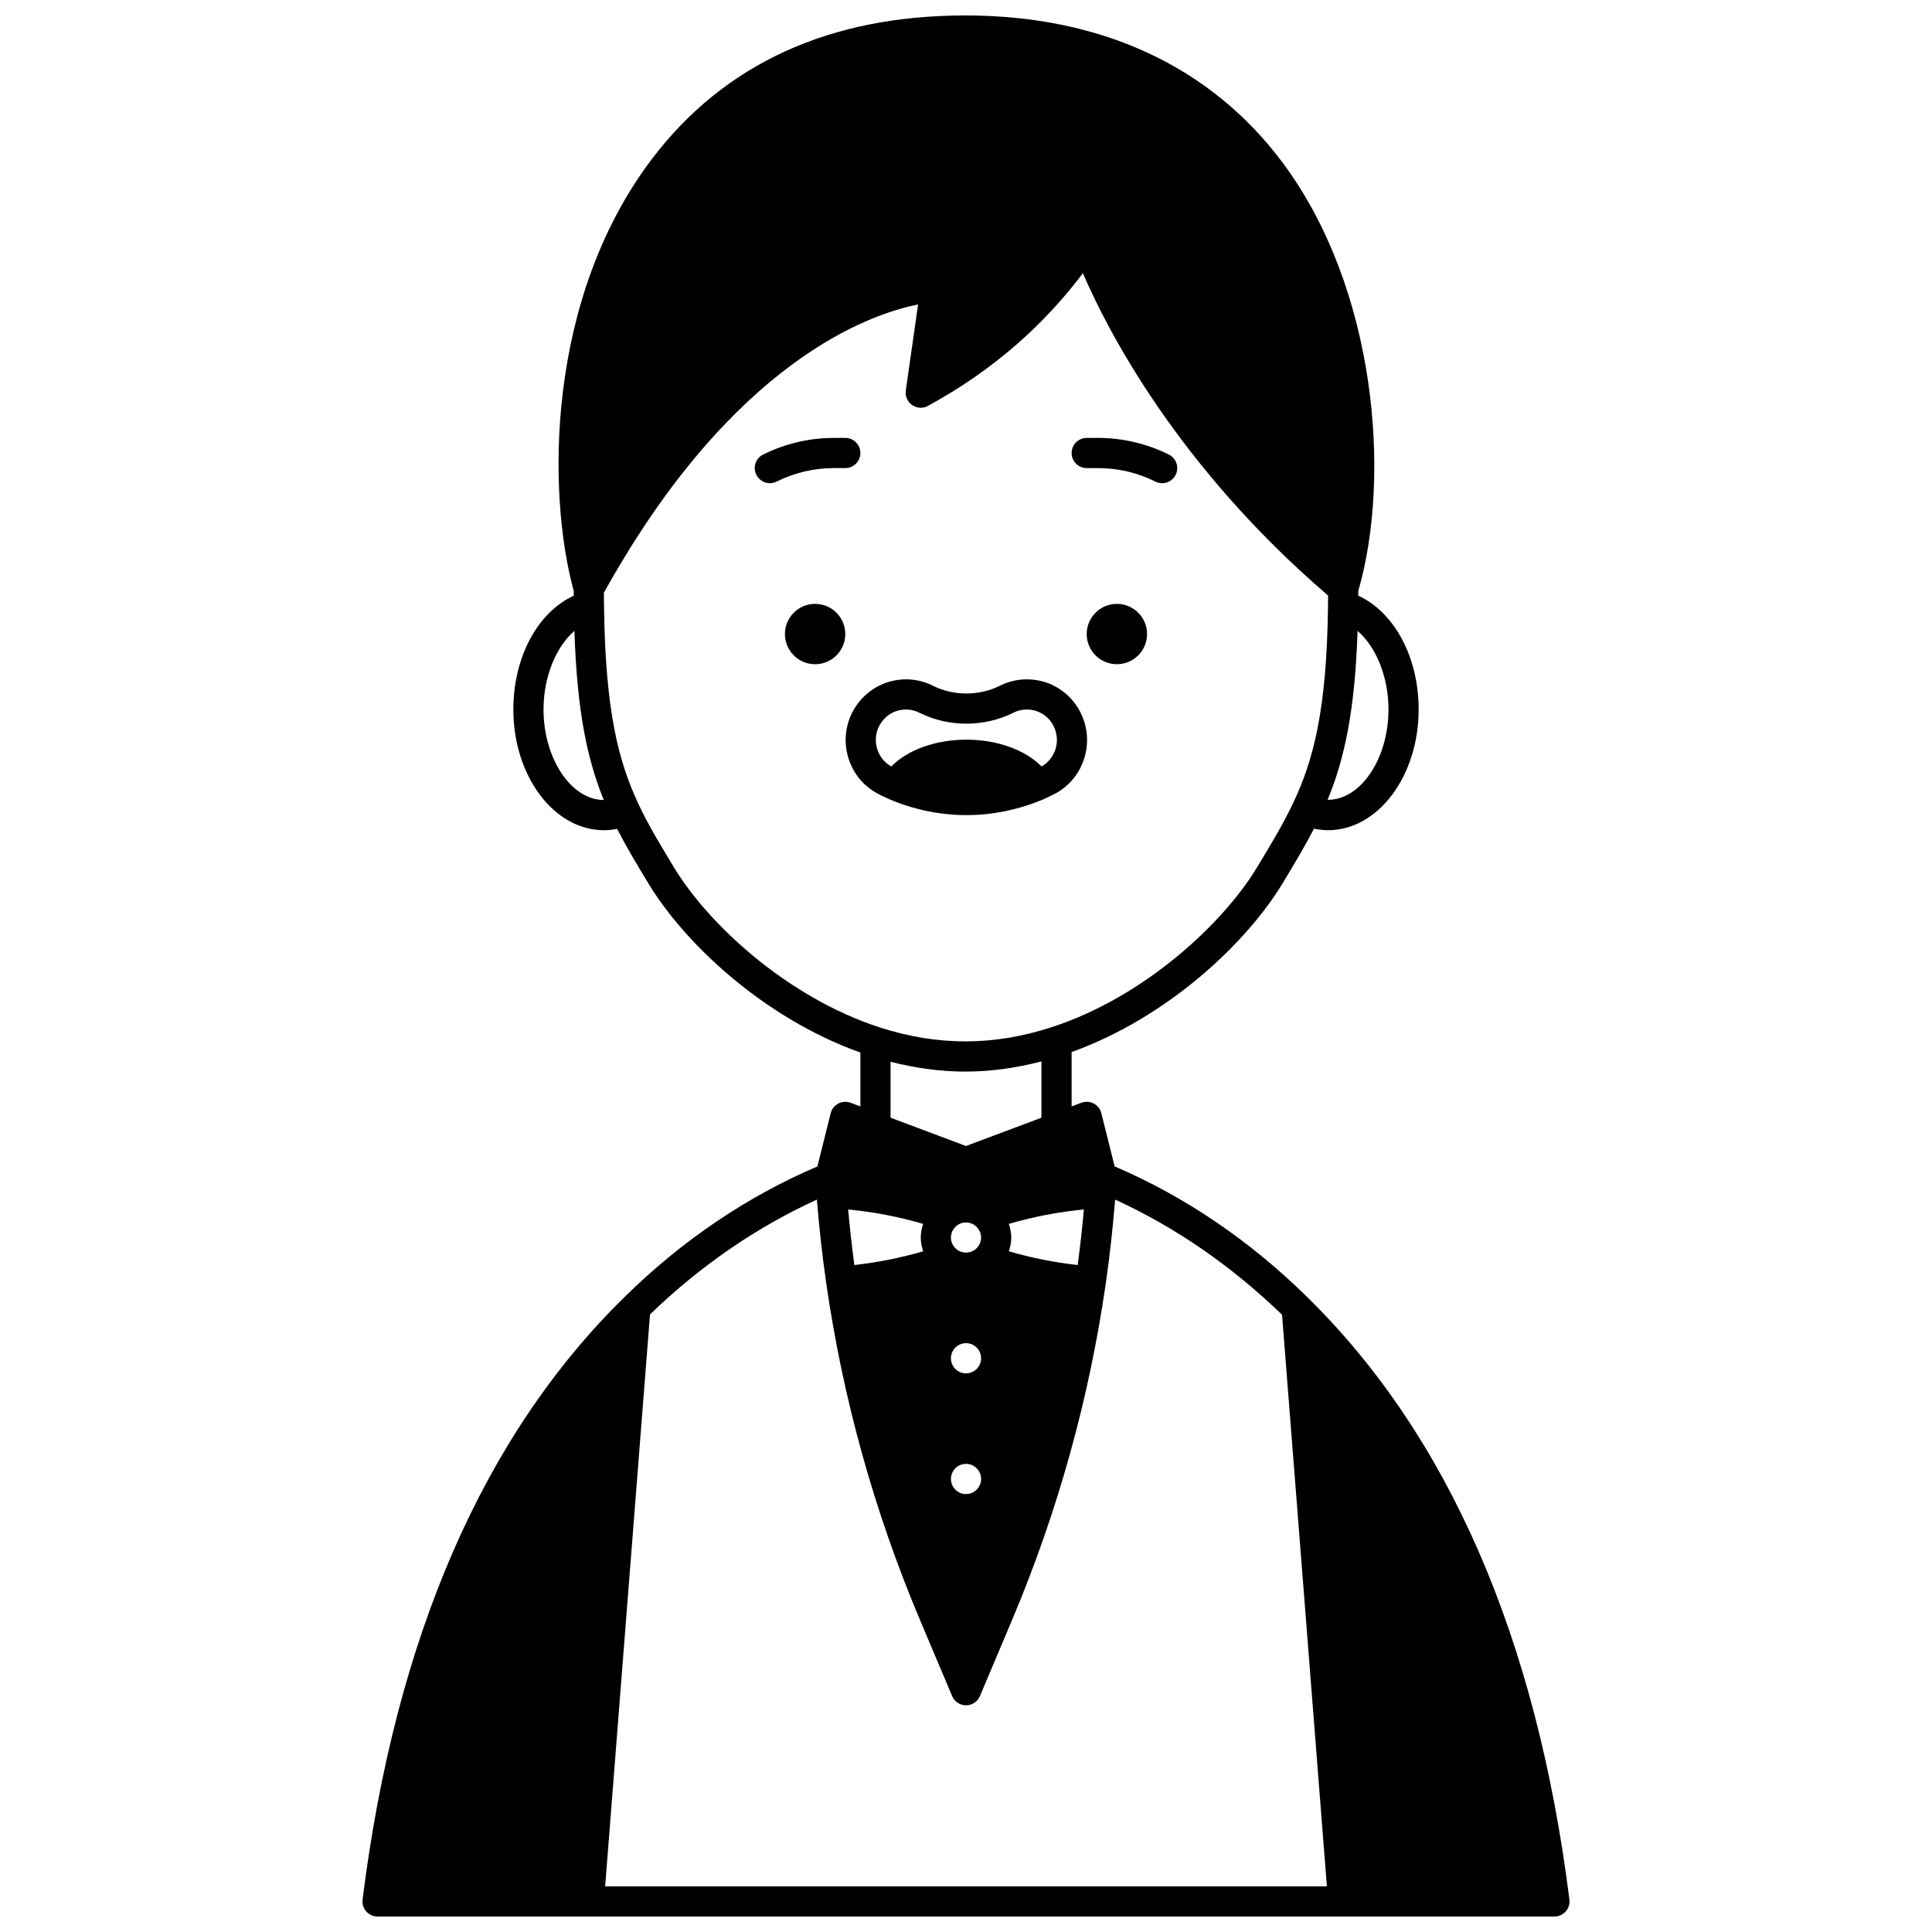 <?xml version="1.0" encoding="UTF-8"?>
<!-- Uploaded to: ICON Repo, www.iconrepo.com, Generator: ICON Repo Mixer Tools -->
<svg width="800px" height="800px" version="1.1" viewBox="144 144 512 512" xmlns="http://www.w3.org/2000/svg">
 <defs>
  <clipPath id="a">
   <path d="m240 148.09h320v503.81h-320z"/>
  </clipPath>
 </defs>
 <path d="m447.98 312.03c0 4.418-3.582 7.996-7.996 7.996-4.418 0-7.996-3.578-7.996-7.996s3.578-7.996 7.996-7.996c4.414 0 7.996 3.578 7.996 7.996"/>
 <path d="m368.01 312.03c0 4.418-3.582 7.996-8 7.996-4.414 0-7.996-3.578-7.996-7.996s3.582-7.996 7.996-7.996c4.418 0 8 3.578 8 7.996"/>
 <path d="m431.99 268.05h3.039c5.246 0 10.488 1.234 15.168 3.578 0.566 0.285 1.176 0.422 1.781 0.422 1.469 0 2.879-0.809 3.582-2.211 0.988-1.977 0.188-4.379-1.789-5.367-5.785-2.891-12.266-4.418-18.746-4.418h-3.035c-2.211 0-4 1.793-4 4s1.785 3.996 4 3.996z"/>
 <path d="m372.01 264.05c0-2.207-1.789-4-4-4h-3.039c-6.477 0-12.961 1.527-18.746 4.418-1.977 0.988-2.773 3.391-1.789 5.367 0.711 1.402 2.121 2.211 3.59 2.211 0.602 0 1.211-0.137 1.785-0.418 4.676-2.344 9.918-3.582 15.164-3.582h3.039c2.211 0 3.996-1.789 3.996-3.996z"/>
 <g clip-path="url(#a)">
  <path d="m490.41 487.71c-15.336-15.059-32.5-26.668-51.016-34.598l-3.527-14.098c-0.273-1.105-1.012-2.039-2.019-2.57-1.004-0.527-2.191-0.602-3.262-0.203l-2.594 0.965v-14.402c25.426-9.16 46.281-28.809 55.918-44.73 3.102-5.125 5.84-9.691 8.309-14.461 1.25 0.254 2.5 0.395 3.746 0.395 13.23 0 23.992-14.352 23.992-31.988 0-13.906-6.449-25.773-16.008-30.164 0-0.418 0.012-0.824 0.012-1.25 8.793-30.355 4.773-80.223-20.059-113.51-19.035-25.516-48.102-39.004-84.059-39.004-35.992 0-63.941 12.801-83.078 38.043-28.094 37.066-27.809 88.496-20.723 114.45 0 0.445 0.012 0.848 0.012 1.281-9.559 4.387-16.008 16.254-16.008 30.16 0 17.637 10.762 31.988 23.992 31.988 1.18 0 2.352-0.121 3.512-0.348 2.356 4.609 5.012 9.035 8.012 14.004l0.25 0.41c9.668 15.992 30.625 35.707 56.203 44.859v14.277l-2.59-0.973c-1.07-0.395-2.25-0.324-3.262 0.203-1.008 0.527-1.746 1.465-2.019 2.57l-3.523 14.098c-18.609 7.965-35.773 19.547-51.012 34.516-37.492 36.672-60.871 90.43-69.516 159.78-0.141 1.137 0.211 2.277 0.969 3.144 0.758 0.855 1.852 1.348 3 1.348h311.88c1.148 0 2.238-0.492 3-1.352 0.754-0.859 1.113-2.004 0.969-3.144-8.68-69.273-32.066-123.01-69.504-159.69zm-174.15 4.621c13.363-12.902 28.211-23.109 44.227-30.426 0.59 7.301 1.41 14.789 2.496 22.309 4.402 30.449 12.699 60.297 24.664 88.711l8.676 20.551c0.625 1.48 2.07 2.445 3.684 2.445s3.059-0.965 3.684-2.441l8.68-20.555c11.961-28.41 20.258-58.258 24.664-88.711 1.066-7.441 1.879-14.867 2.492-22.305 15.941 7.293 30.789 17.531 44.227 30.508l11.887 151.48h-191.27zm83.746 7.625c2.207 0 4 1.797 4 4 0 2.203-1.793 4-4 4s-4-1.797-4-4c0-2.203 1.793-4 4-4zm0 31.988c2.207 0 4 1.797 4 4s-1.793 4-4 4-4-1.797-4-4c0-2.207 1.793-4 4-4zm2.617-56.973c-1.398 1.277-3.824 1.297-5.258-0.016-0.875-0.789-1.359-1.852-1.359-2.988 0-1.141 0.484-2.199 1.379-3.008 0.695-0.641 1.629-0.992 2.621-0.992s1.918 0.352 2.617 0.992c0.008 0.004 0.012 0.012 0.02 0.016 0.875 0.793 1.359 1.852 1.359 2.992 0 1.137-0.484 2.199-1.379 3.004zm-13.977-6.629c-0.379 1.172-0.637 2.379-0.637 3.625 0 1.25 0.262 2.465 0.641 3.637-5.957 1.742-12.059 2.953-18.238 3.644-0.652-4.894-1.195-9.801-1.645-14.727 6.703 0.633 13.348 1.914 19.879 3.82zm40.953 10.906c-6.188-0.691-12.289-1.902-18.242-3.644 0.383-1.176 0.641-2.387 0.641-3.637 0-1.242-0.262-2.449-0.637-3.621 6.531-1.91 13.18-3.188 19.879-3.824-0.434 4.856-0.984 9.766-1.641 14.727zm82.363-147.23c0 13.074-7.402 24.023-16.141 23.938 4.297-10.344 7.242-23.004 7.953-44.754 4.883 4.211 8.188 12.145 8.188 20.816zm-223.92 0c0-8.672 3.305-16.605 8.184-20.812 0.703 21.844 3.582 34.504 7.781 44.805-8.652-0.027-15.965-11-15.965-23.992zm34.609 41.914-0.25-0.41c-3.551-5.867-6.613-10.934-9.145-16.328-5.273-11.238-8.855-24.492-9.18-52.707-0.031-1.109-0.027-2.262-0.031-3.418 34.086-61.445 70.535-73.879 83.258-76.379l-3.254 22.801c-0.215 1.512 0.449 3.012 1.707 3.871 1.262 0.859 2.902 0.934 4.227 0.172l2.977-1.688c8.457-4.848 16.363-10.664 23.496-17.305 5.285-4.945 10.152-10.355 14.523-16.137 6.434 14.957 24.945 51.066 64.98 85.426-0.004 0.902 0 1.812-0.023 2.719-0.324 28.008-3.977 41.262-9.367 52.539-2.676 5.59-5.832 10.809-9.488 16.852-8.918 14.734-29.723 34.242-54.32 42.254-15.363 5.016-30.199 5.031-45.512 0.117-24.746-8-45.648-27.574-54.598-42.379zm57.359 51.449c6.668 1.707 13.316 2.602 19.832 2.602 6.617 0 13.375-0.934 20.152-2.695v14.918l-19.992 7.496-19.992-7.496z"/>
 </g>
 <path d="m379.72 355.82c6.449 2.746 13.5 4.195 20.398 4.195 6.894 0 13.945-1.453 20.398-4.199l0.914-0.426c0.629-0.289 1.254-0.582 1.824-0.875 7.879-3.938 11.082-13.617 7.152-21.582-2.711-5.492-8.191-8.902-14.293-8.902-2.508 0-4.988 0.598-7.144 1.699-5.519 2.758-12.316 2.715-17.703 0.016-2.199-1.125-4.668-1.715-7.141-1.715-6.074 0-11.562 3.398-14.344 8.91-3.926 7.953-0.699 17.637 7.129 21.547 0.633 0.328 1.258 0.621 1.891 0.91zm-2.785-19.309c1.422-2.809 4.109-4.484 7.191-4.484 1.215 0 2.422 0.293 3.531 0.855 7.668 3.844 17.129 3.887 24.922-0.016 1.055-0.543 2.309-0.84 3.535-0.84 3.039 0 5.769 1.707 7.129 4.445 1.91 3.879 0.48 8.52-3.207 10.656-4.336-4.379-11.691-7.106-19.918-7.106-8.258 0-15.613 2.723-19.93 7.106-3.684-2.098-5.156-6.766-3.254-10.617z"/>
</svg>